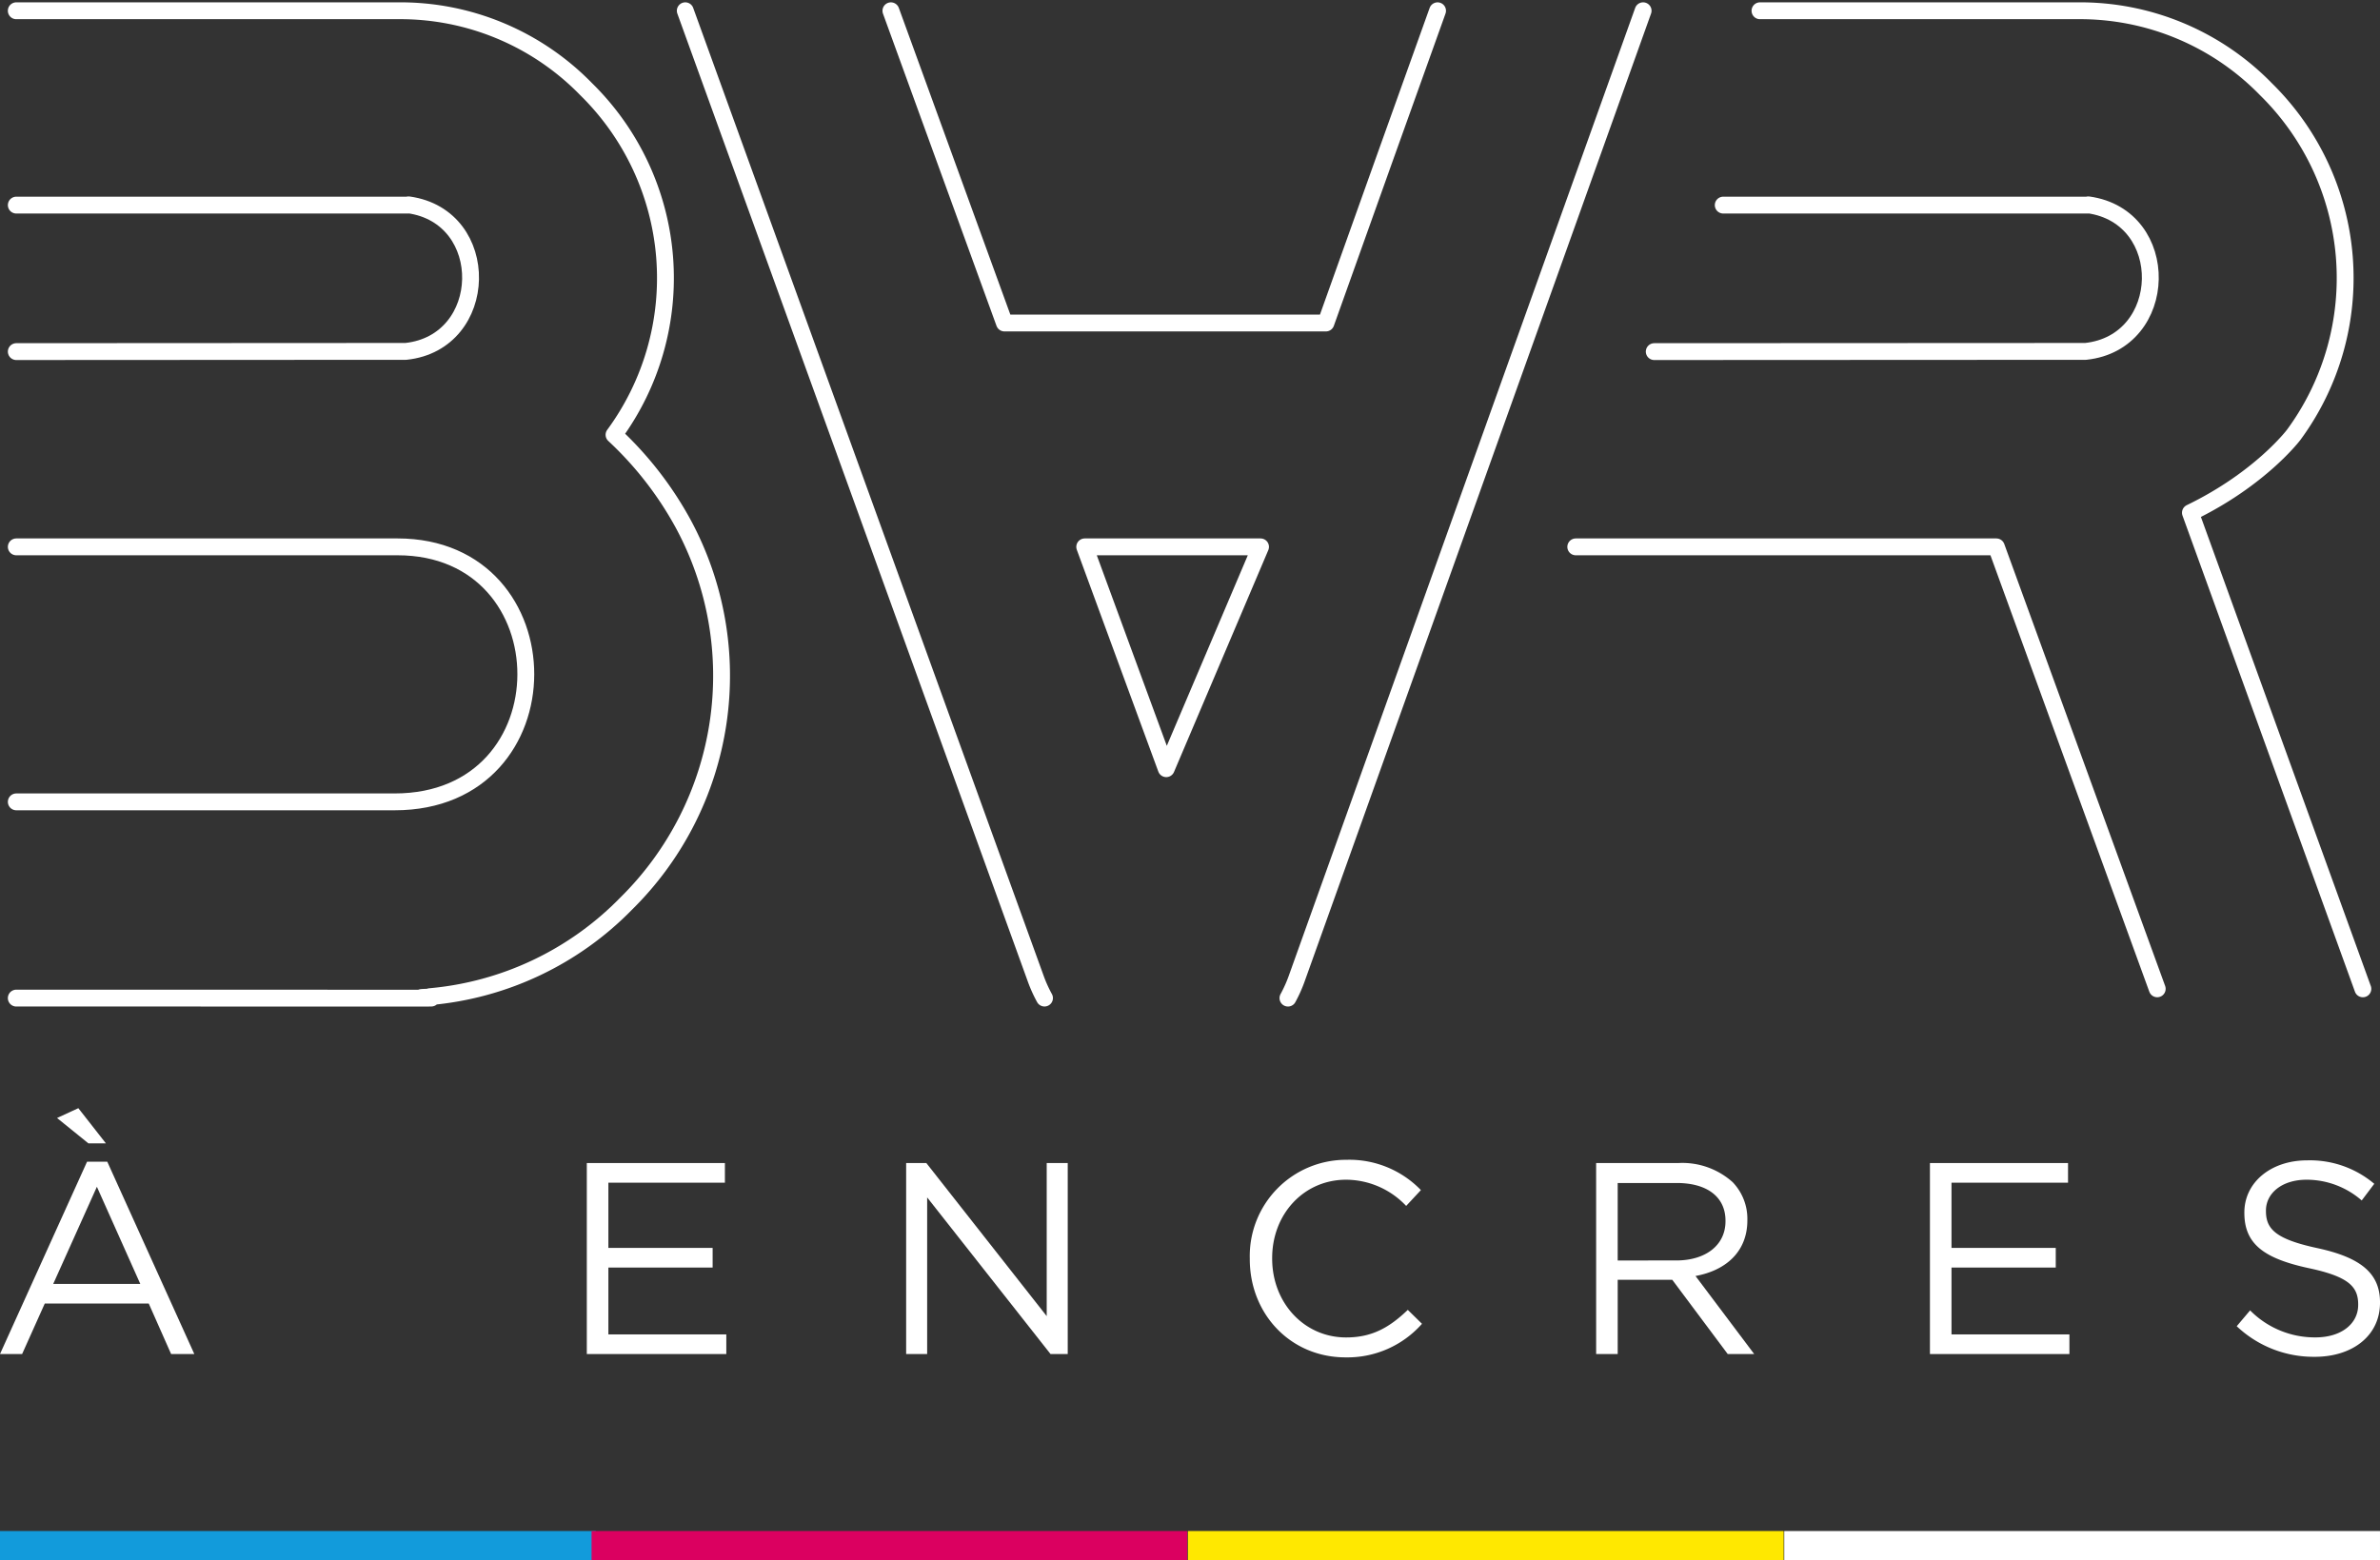 <svg xmlns="http://www.w3.org/2000/svg" width="309.175" height="202.754" viewBox="0 0 309.175 202.754"><rect x="0" y="0" width="309.175" height="202.754" fill="#333333" stroke="none"/><g id="logo" transform="translate(-137.04 -16.701)" style="isolation: isolate"><g id="_4_couleurs_lien_actif_" data-name="4 couleurs (lien actif)" transform="translate(-0.898 65)"><rect id="Rectangle_6" data-name="Rectangle 6" width="77.391" height="3.823" transform="translate(137.938 150.632)" fill="#129bdb"></rect><rect id="Rectangle_7" data-name="Rectangle 7" width="77.391" height="3.823" transform="translate(214.785 150.632)" fill="#db0060"></rect><rect id="Rectangle_8" data-name="Rectangle 8" width="77.391" height="3.823" transform="translate(292.252 150.632)" fill="#ffe800"></rect><rect id="Rectangle_9" data-name="Rectangle 9" width="77.39" height="3.823" transform="translate(369.722 150.632)" fill="#fff"></rect></g><g id="&#xE0;_encres" data-name="&#xE0; encres" transform="translate(137.04 160.692)"><path id="Trac&#xE9;_1" data-name="Trac&#xE9; 1" d="M148.351,95.09h2.623l11.309,24.994h-3.014l-2.905-6.56H142.855l-2.942,6.56H137.04Zm6.913,15.882-5.637-12.622-5.673,12.622Zm-6.736-18.258-4.077-3.3,2.765-1.276,3.582,4.573Z" transform="translate(-137.04 -88.141)" fill="#fff"></path><path id="Trac&#xE9;_2" data-name="Trac&#xE9; 2" d="M172.879,91.492h17.939v2.552H175.681v8.474h13.543v2.552H175.681v8.687H191v2.552H172.879Z" transform="translate(-96.649 -84.365)" fill="#fff"></path><path id="Trac&#xE9;_4" data-name="Trac&#xE9; 4" d="M213.37,104.2v-.07a12.5,12.5,0,0,1,12.549-12.834,12.92,12.92,0,0,1,9.68,3.935l-1.914,2.057a10.787,10.787,0,0,0-7.8-3.405c-5.5,0-9.608,4.469-9.608,10.176v.072c0,5.743,4.148,10.246,9.608,10.246,3.4,0,5.637-1.312,8.012-3.582l1.844,1.808a12.924,12.924,0,0,1-9.929,4.363c-7.159,0-12.443-5.639-12.443-12.764" transform="translate(-51.016 -84.59)" fill="#fff"></path><path id="Trac&#xE9;_5" data-name="Trac&#xE9; 5" d="M234.523,91.491H245.2a9.793,9.793,0,0,1,7.055,2.482,6.864,6.864,0,0,1,1.914,4.892v.072c0,4.112-2.838,6.524-6.736,7.232l7.623,10.139h-3.439l-7.2-9.642h-7.091v9.642h-2.8Zm10.424,12.658c3.722,0,6.381-1.914,6.381-5.1v-.072c0-3.048-2.34-4.892-6.345-4.892h-7.659v10.069Z" transform="translate(-27.177 -84.366)" fill="#fff"></path><path id="Trac&#xE9;_6" data-name="Trac&#xE9; 6" d="M254.91,91.492h17.939v2.552H257.711v8.474h13.543v2.552H257.711v8.687h15.317v2.552H254.91Z" transform="translate(-4.2 -84.365)" fill="#fff"></path><path id="Trac&#xE9;_7" data-name="Trac&#xE9; 7" d="M273.647,112.88l1.738-2.057a11.814,11.814,0,0,0,8.508,3.51c3.331,0,5.532-1.772,5.532-4.218v-.07c0-2.306-1.244-3.618-6.455-4.716-5.709-1.242-8.331-3.086-8.331-7.162V98.1c0-3.9,3.439-6.77,8.157-6.77a12.947,12.947,0,0,1,8.719,3.048l-1.632,2.163a10.888,10.888,0,0,0-7.159-2.695c-3.227,0-5.281,1.772-5.281,4.007v.07c0,2.34,1.274,3.652,6.736,4.822,5.53,1.206,8.081,3.227,8.081,7.019v.072c0,4.254-3.546,7.019-8.472,7.019a14.522,14.522,0,0,1-10.139-3.971" transform="translate(16.916 -84.553)" fill="#fff"></path><path id="Trac&#xE9;_3" data-name="Trac&#xE9; 3" d="M192.383,91.492h2.623l15.636,19.89V91.492h2.731v24.818h-2.233L195.112,95.958v20.351h-2.729Z" transform="translate(-74.669 -84.365)" fill="#fff"></path></g><g id="BAR" transform="translate(139.156 18.104)"><path id="Trac&#xE9;_17" data-name="Trac&#xE9; 17" d="M215.7,149.386a17.7,17.7,0,0,0,1.093-2.414L261.836,21.1" transform="translate(-50.503 -21.104)" fill="none" stroke="#fff" stroke-linecap="round" stroke-linejoin="round" stroke-width="2.189"></path><path id="Trac&#xE9;_18" data-name="Trac&#xE9; 18" d="M178.893,21.1l45.565,125.867a17.96,17.96,0,0,0,1.1,2.414" transform="translate(-91.988 -21.104)" fill="none" stroke="#fff" stroke-linecap="round" stroke-linejoin="round" stroke-width="2.189"></path><path id="Trac&#xE9;_19" data-name="Trac&#xE9; 19" d="M203.289,53.85c2.061,5.679,9.193,24.965,10.59,28.825L226.129,53.85Z" transform="translate(-64.494 15.801)" fill="none" stroke="#fff" stroke-linecap="round" stroke-linejoin="round" stroke-width="2.189"></path><path id="Trac&#xE9;_20" data-name="Trac&#xE9; 20" d="M262.466,21.1c-6.073,16.918-7.479,20.9-14.506,40.57H206.2c-7.128-19.624-8.546-23.531-14.749-40.57" transform="translate(-77.834 -21.104)" fill="none" stroke="#fff" stroke-linecap="round" stroke-linejoin="round" stroke-width="2.189"></path><path id="Trac&#xE9;_21" data-name="Trac&#xE9; 21" d="M138.035,53.85h49.521c22.163,0,22.408,33.134-.368,33.134H138.035" transform="translate(-138.035 15.801)" fill="none" stroke="#fff" stroke-linecap="round" stroke-linejoin="round" stroke-width="2.189"></path><path id="Trac&#xE9;_22" data-name="Trac&#xE9; 22" d="M138.035,32.992H188.96l.03-.034c10.977,1.519,10.626,17.882-.347,19.041,0,0-45.575.028-50.608.028" transform="translate(-138.035 -7.745)" fill="none" stroke="#fff" stroke-linecap="round" stroke-linejoin="round" stroke-width="2.189"></path><path id="Trac&#xE9;_23" data-name="Trac&#xE9; 23" d="M138.035,149.386c76.357,0,47,.057,53.732-.123V149.2a40.6,40.6,0,0,0,25.492-12.088,41.573,41.573,0,0,0,7.4-49.374,45.6,45.6,0,0,0-8.974-11.543,34.387,34.387,0,0,0-3.624-44.909A33.691,33.691,0,0,0,187.556,21.1H138.035" transform="translate(-138.035 -21.104)" fill="none" stroke="#fff" stroke-linecap="round" stroke-linejoin="round" stroke-width="2.189"></path><path id="Trac&#xE9;_24" data-name="Trac&#xE9; 24" d="M247.033,32.992h47.394l.03-.034C305.432,34.477,305.083,50.84,294.11,52c0,0-51.005.028-56.038.028" transform="translate(-25.293 -7.745)" fill="none" stroke="#fff" stroke-linecap="round" stroke-linejoin="round" stroke-width="2.189"></path><path id="Trac&#xE9;_25" data-name="Trac&#xE9; 25" d="M322.847,148.182l-22.4-61.86c9.118-4.409,13.419-10.129,13.419-10.129a34.39,34.39,0,0,0-3.622-44.914A33.7,33.7,0,0,0,285.744,21.1H244.531" transform="translate(-18.014 -21.104)" fill="none" stroke="#fff" stroke-linecap="round" stroke-linejoin="round" stroke-width="2.189"></path><path id="Trac&#xE9;_26" data-name="Trac&#xE9; 26" d="M233.279,53.85h54.636c5.754,15.838,12.228,33.6,20.9,57.427" transform="translate(-30.695 15.801)" fill="none" stroke="#fff" stroke-linecap="round" stroke-linejoin="round" stroke-width="2.189"></path></g></g></svg>